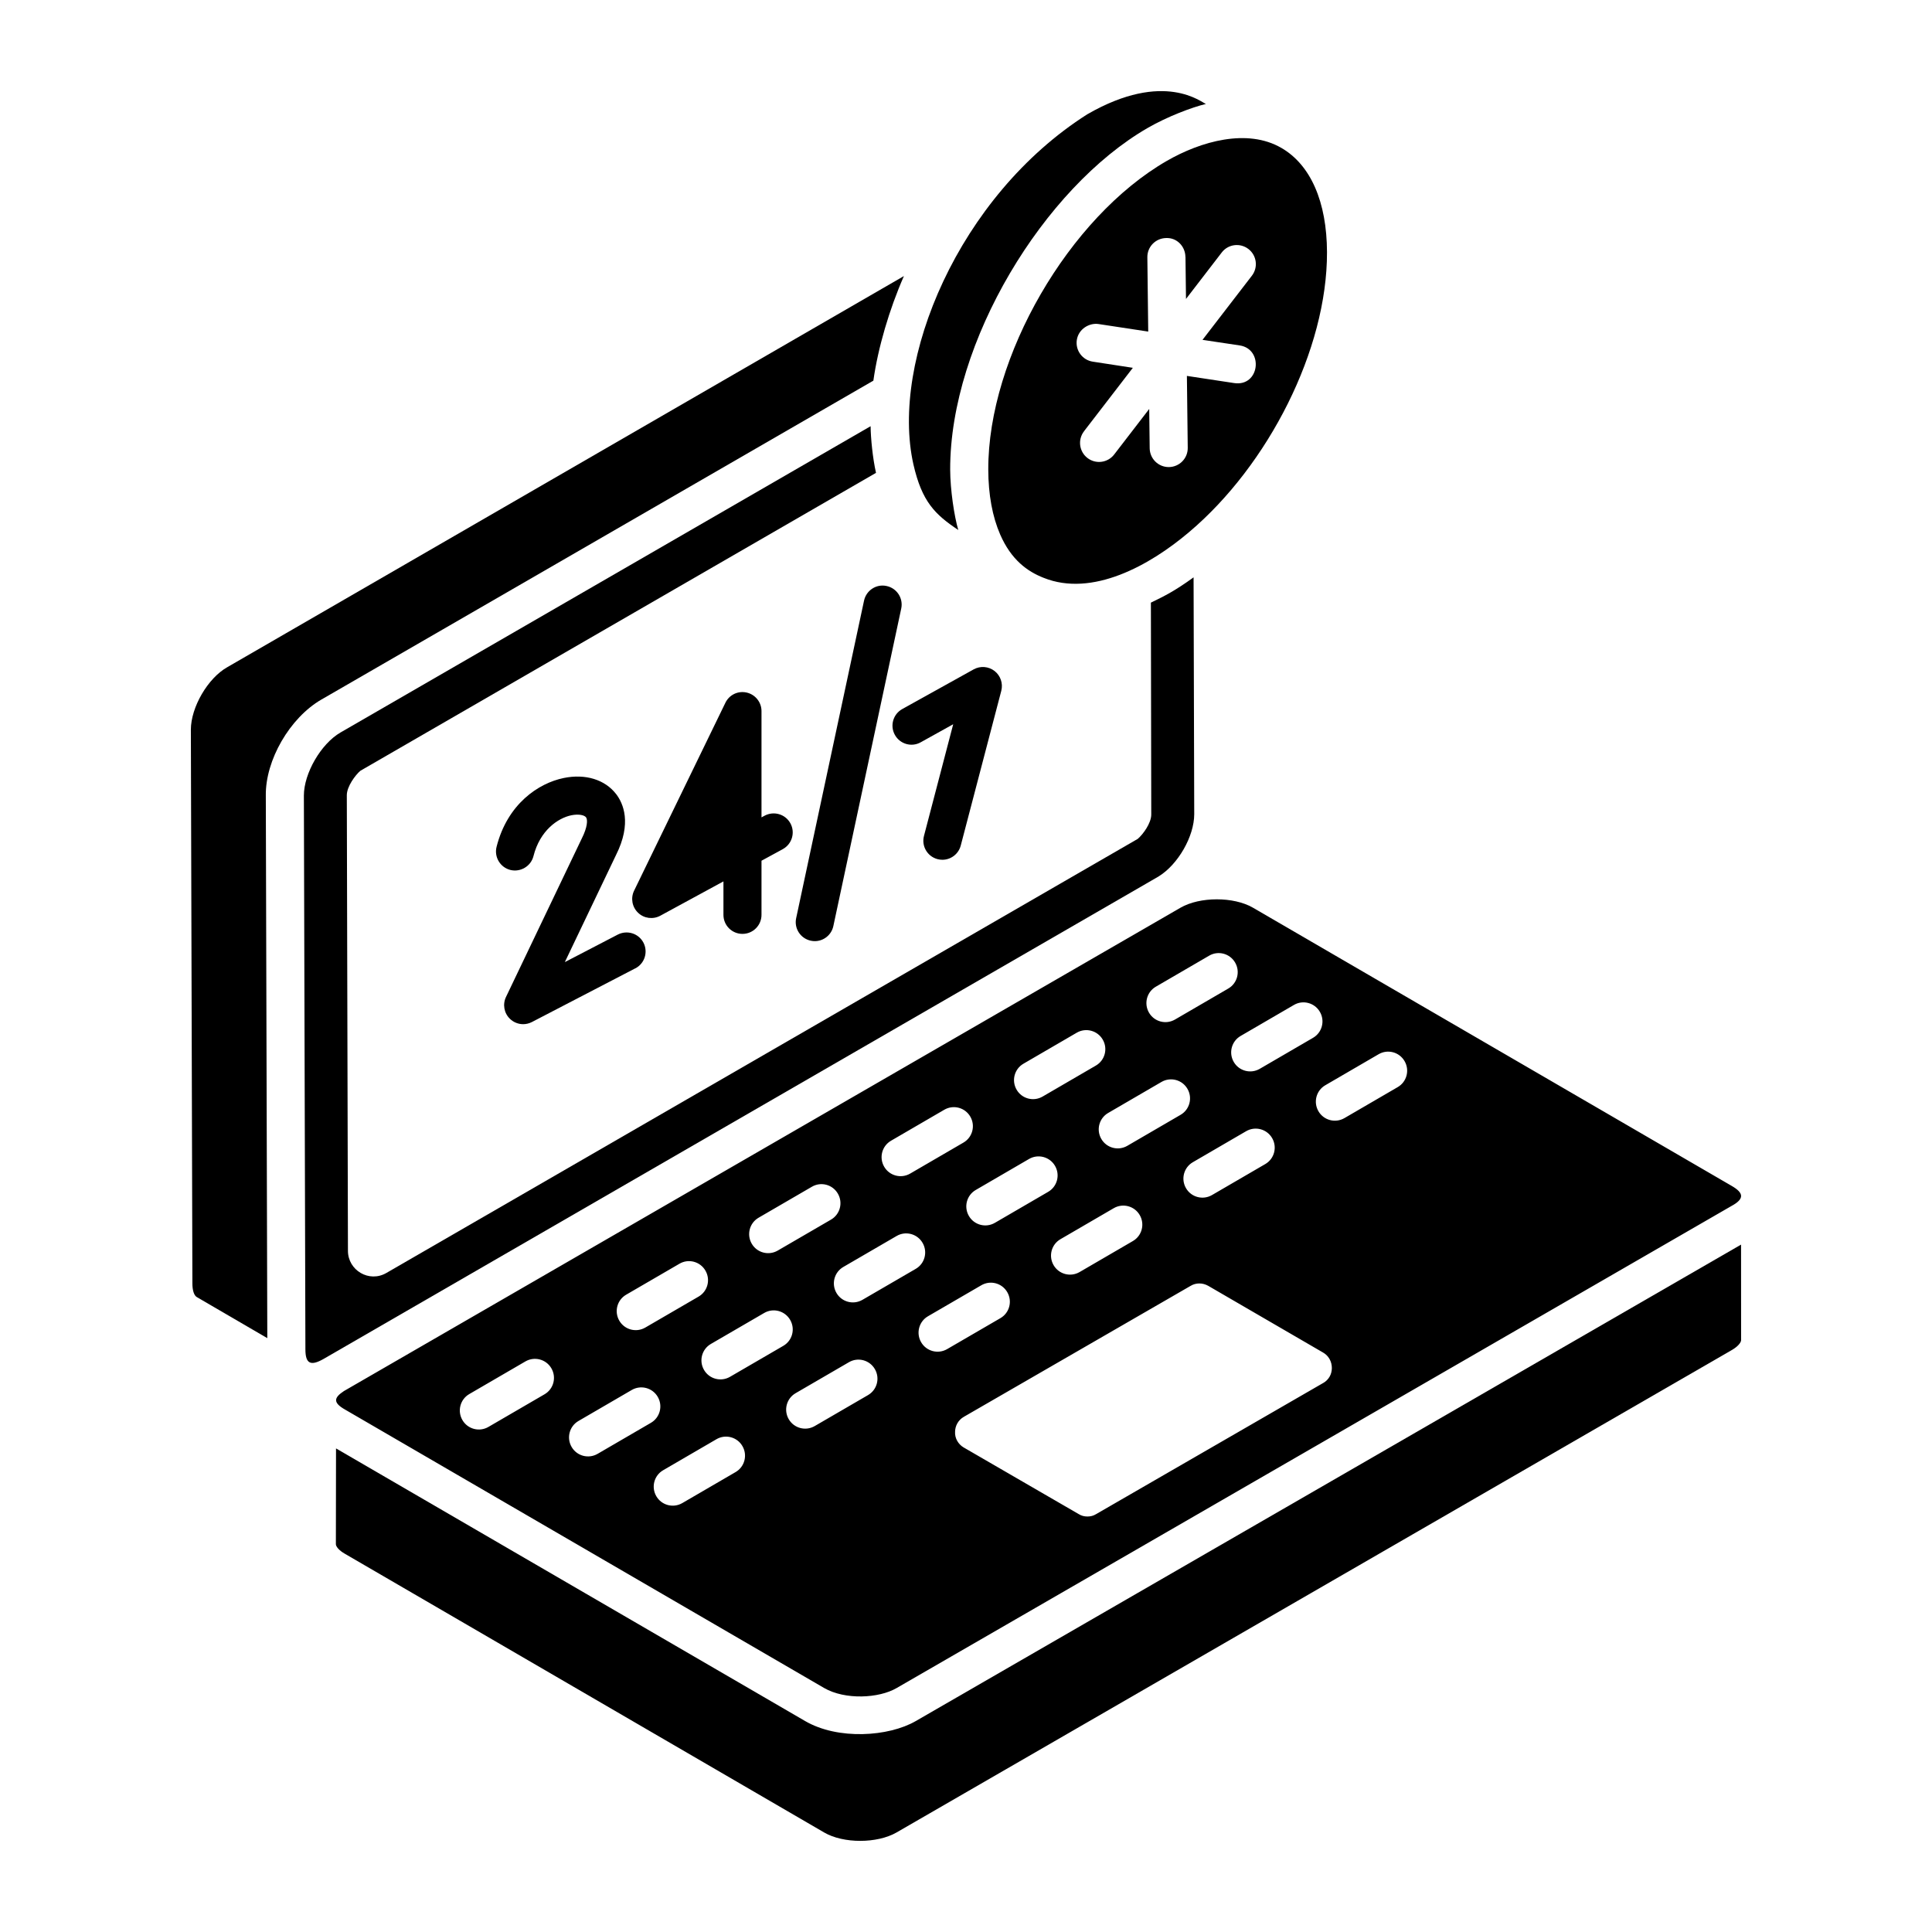 <?xml version="1.0" encoding="UTF-8" standalone="no"?><!-- icon666.com - MILLIONS OF FREE VECTOR ICONS --><svg width="1024" height="1024" id="Layer_1" enable-background="new 0 0 53 53" viewBox="0 0 53 53" xmlns="http://www.w3.org/2000/svg"><g id="_x31_21"><path d="m17.428 26.564-2.836 1.473c-.076.039-.158.059-.24.059-.132 0-.263-.05-.363-.147-.162-.156-.205-.397-.108-.6l2.08-4.349c.154-.305.166-.512.115-.579-.046-.06-.198-.097-.402-.056-.368.076-.862.415-1.04 1.122-.071.279-.358.446-.634.378-.279-.071-.448-.355-.378-.634.297-1.174 1.146-1.745 1.841-1.888.596-.123 1.134.043 1.441.443.189.247.438.791-.007 1.674l-1.402 2.933 1.453-.755c.257-.131.571-.033.704.223.132.256.033.571-.223.704zm4.045-3.269-.583.317v1.485c0 .288-.233.522-.522.522s-.522-.233-.522-.522v-.918l-1.733.942c-.199.107-.446.076-.609-.082-.164-.156-.208-.401-.109-.605l2.504-5.154c.105-.219.345-.336.586-.281.236.055.405.265.405.508v2.916l.085-.046c.253-.136.57-.044.708.209.138.253.044.57-.209.708zm.879 2.523c-.036 0-.073-.004-.11-.012-.282-.06-.462-.337-.401-.619l1.862-8.71c.06-.282.339-.464.619-.401.282.06.462.337.401.619l-1.862 8.71c-.052.245-.268.413-.509.413zm4.004-2.622c-.062.235-.273.39-.504.39-.044 0-.088-.006-.132-.017-.279-.073-.446-.358-.373-.637l.802-3.064-.891.495c-.251.142-.57.049-.709-.203-.14-.252-.049-.569.203-.709l1.958-1.088c.182-.101.408-.084.573.044.165.128.237.342.185.544z"/><path d="m19.847 22.991v-1.215l-.802 1.651z"/><path d="m27.111 12.882c.002.694.115 1.295.327 1.782.302.692.743 1.012 1.191 1.187 1.331.536 2.908-.334 3.997-1.259 2.167-1.834 3.785-5.003 3.777-7.673-.004-1.381-.448-2.396-1.251-2.861l-.001-0c-.932-.542-2.207-.185-3.148.359-2.674 1.544-4.901 5.369-4.892 8.466zm5.41-5.834.014 1.153.981-1.275c.174-.228.502-.272.732-.095.228.176.271.503.095.732l-1.355 1.76c-.106-.016.897.135 1.021.153.664.102.549 1.141-.157 1.032l-1.292-.196.023 1.973c.004.288-.227.524-.516.528-.002 0-.004 0-.006 0-.285 0-.518-.229-.522-.516l-.013-1.078c.082-.106-.88 1.143-.962 1.25-.176.228-.504.271-.732.095-.228-.176-.271-.503-.095-.732l.002-.003c0-0.0 0-.001 0-.001l1.338-1.738-1.1-.169c-.285-.044-.48-.31-.437-.595.047-.304.344-.474.595-.437l1.364.207-.024-2.038c-.004-.288.227-.524.516-.528.293-.013.524.227.528.516z"/><path d="m32.383 24.902c-.707.409-22.846 13.2-22.949 13.259-.268.178-.314.313.036.51l13.139 7.636c.574.331 1.502.285 1.989 0l22.9-13.223c.369-.199.333-.362.011-.549l-13.138-7.635c-.528-.306-1.456-.305-1.987.001zm-.674 2.165 1.461-.85c.248-.146.568-.061.713.189.145.249.061.569-.189.713l-1.461.85c-.25.145-.569.06-.713-.189-.145-.249-.061-.569.189-.713zm2.476 3.965c.248-.145.568-.061.713.189.145.249.061.569-.189.713l-1.461.85c-.25.145-.569.06-.713-.189-.145-.249-.061-.569.189-.713zm-2.323-1.351c.249-.145.569-.061.713.189.145.249.061.569-.189.713l-1.461.85c-.25.145-.569.06-.713-.189-.145-.249-.061-.569.189-.713zm-.785 4.365-1.461.85c-.25.145-.569.06-.713-.189-.145-.249-.061-.569.189-.713l1.461-.85c.248-.145.569-.061.713.189.145.249.061.569-.189.713zm-3-4.866 1.461-.85c.248-.145.568-.061.713.189.145.249.061.569-.189.713l-1.461.85c-.25.145-.569.06-.713-.189-.145-.249-.061-.569.189-.713zm.152 2.614c.248-.145.568-.061.713.189.145.249.061.569-.189.713l-1.461.85c-.25.145-.569.06-.713-.189-.145-.249-.061-.569.189-.713zm-3.785-.501 1.461-.85c.249-.145.568-.061.713.189.145.249.061.569-.189.713l-1.461.85c-.25.145-.569.06-.713-.189-.145-.249-.061-.569.189-.713zm-3.633 2.112 1.461-.849c.249-.146.568-.062.713.189.145.249.061.569-.189.713l-1.461.849c-.25.145-.569.06-.713-.189-.145-.249-.061-.569.189-.713zm-3.633 2.112 1.461-.849c.248-.146.568-.062.713.189.145.249.061.569-.189.713l-1.461.849c-.25.145-.569.06-.713-.189-.145-.249-.061-.569.189-.713zm-2.241 2.733-1.539.895c-.25.145-.569.06-.713-.189-.145-.249-.061-.569.189-.713l1.539-.895c.248-.145.569-.061.713.189.145.249.061.569-.189.713zm1.457 1.633c-.25.145-.569.06-.713-.189-.145-.249-.061-.569.189-.713l1.461-.85c.249-.145.568-.061.713.189.145.249.061.569-.189.713zm3.784.501-1.461.85c-.25.145-.569.06-.713-.189-.145-.249-.061-.569.189-.713l1.461-.85c.249-.146.569-.061.713.189.145.249.061.569-.189.713zm-.152-2.614c-.25.145-.569.06-.713-.189-.145-.249-.061-.569.189-.713l1.461-.849c.249-.146.568-.061.713.189s.061.569-.189.713zm3.785.502-1.461.849c-.25.145-.569.06-.713-.189-.145-.249-.061-.569.189-.713l1.461-.849c.248-.146.568-.062.713.189.145.249.061.569-.189.713zm-.152-2.614c-.25.145-.569.06-.713-.189-.145-.249-.061-.569.189-.713l1.461-.849c.248-.146.569-.061.713.189.145.249.061.569-.189.713zm1.61 1.163c-.145-.249-.061-.569.189-.713l1.461-.849c.249-.146.568-.062.713.189.145.249.061.569-.189.713l-1.461.849c-.25.145-.569.06-.713-.189zm11.025 1.121-6.222 3.593c-.077.048-.154.067-.241.067-.087 0-.164-.019-.241-.067l-3.159-1.83c-.144-.087-.241-.25-.231-.424 0-.164.087-.327.241-.414l6.222-3.593c.144-.087.327-.087.482 0l3.15 1.83c.154.087.241.25.241.424 0.0.173-.087.328-.241.414zm1.524-9.021c.249-.146.568-.062.713.189.145.249.061.569-.189.713l-1.461.85c-.25.145-.569.06-.713-.189-.145-.249-.061-.569.189-.713zm-1.61-1.163c.145.249.061.569-.189.713l-1.461.85c-.25.145-.569.06-.713-.189-.145-.249-.061-.569.189-.713l1.461-.85c.248-.146.568-.061.713.189z"/><path d="m26.288 14.54c-.111-.382-.22-1.1-.222-1.656-.008-3.51 2.574-7.732 5.416-9.373.545-.315 1.221-.569 1.601-.66-.104-.021-1.13-.942-3.257.285-3.53 2.244-5.406 6.762-4.769 9.602.235 1.03.594 1.375 1.231 1.801z"/><path d="m8.813 19.193 15.146-8.751c.126-.897.436-1.955.838-2.869l-18.559 10.728c-.536.3-1.002 1.101-1.002 1.718l.042 15.19c0 .187.044.326.119.372l1.936 1.128-.041-14.884c-.013-.97.655-2.129 1.522-2.633z"/><path d="m31.44 24.242c.044-.026.148-.085.346-.2 0-0.0 0-0.0.001-.001.529-.326.973-1.095.974-1.705l-.018-6.498c-.51.369-.784.507-1.171.694l.01 5.812c0 .24-.228.547-.371.669l-20.612 11.908c-.475.275-1.054-.074-1.054-.608l-.031-12.498c0-.241.237-.556.371-.67l14.146-8.173c-.091-.404-.145-.955-.148-1.28l-14.545 8.404c-.533.31-1.002 1.118-1.002 1.729l.042 15.19c0 .401.147.463.494.267 19.117-11.045 22.576-13.044 22.889-13.225-.062.036-.248.144-.32.185z"/><path d="m47.762 34.143-22.641 13.071c-.742.429-2.132.524-3.034-.001l-12.869-7.479-.004 2.627c0 .06.078.168.25.265 1.265.736-.742-.432 13.147 7.645.525.306 1.451.305 1.983-.001l22.906-13.23c.182-.103.263-.216.263-.277z"/></g></svg>